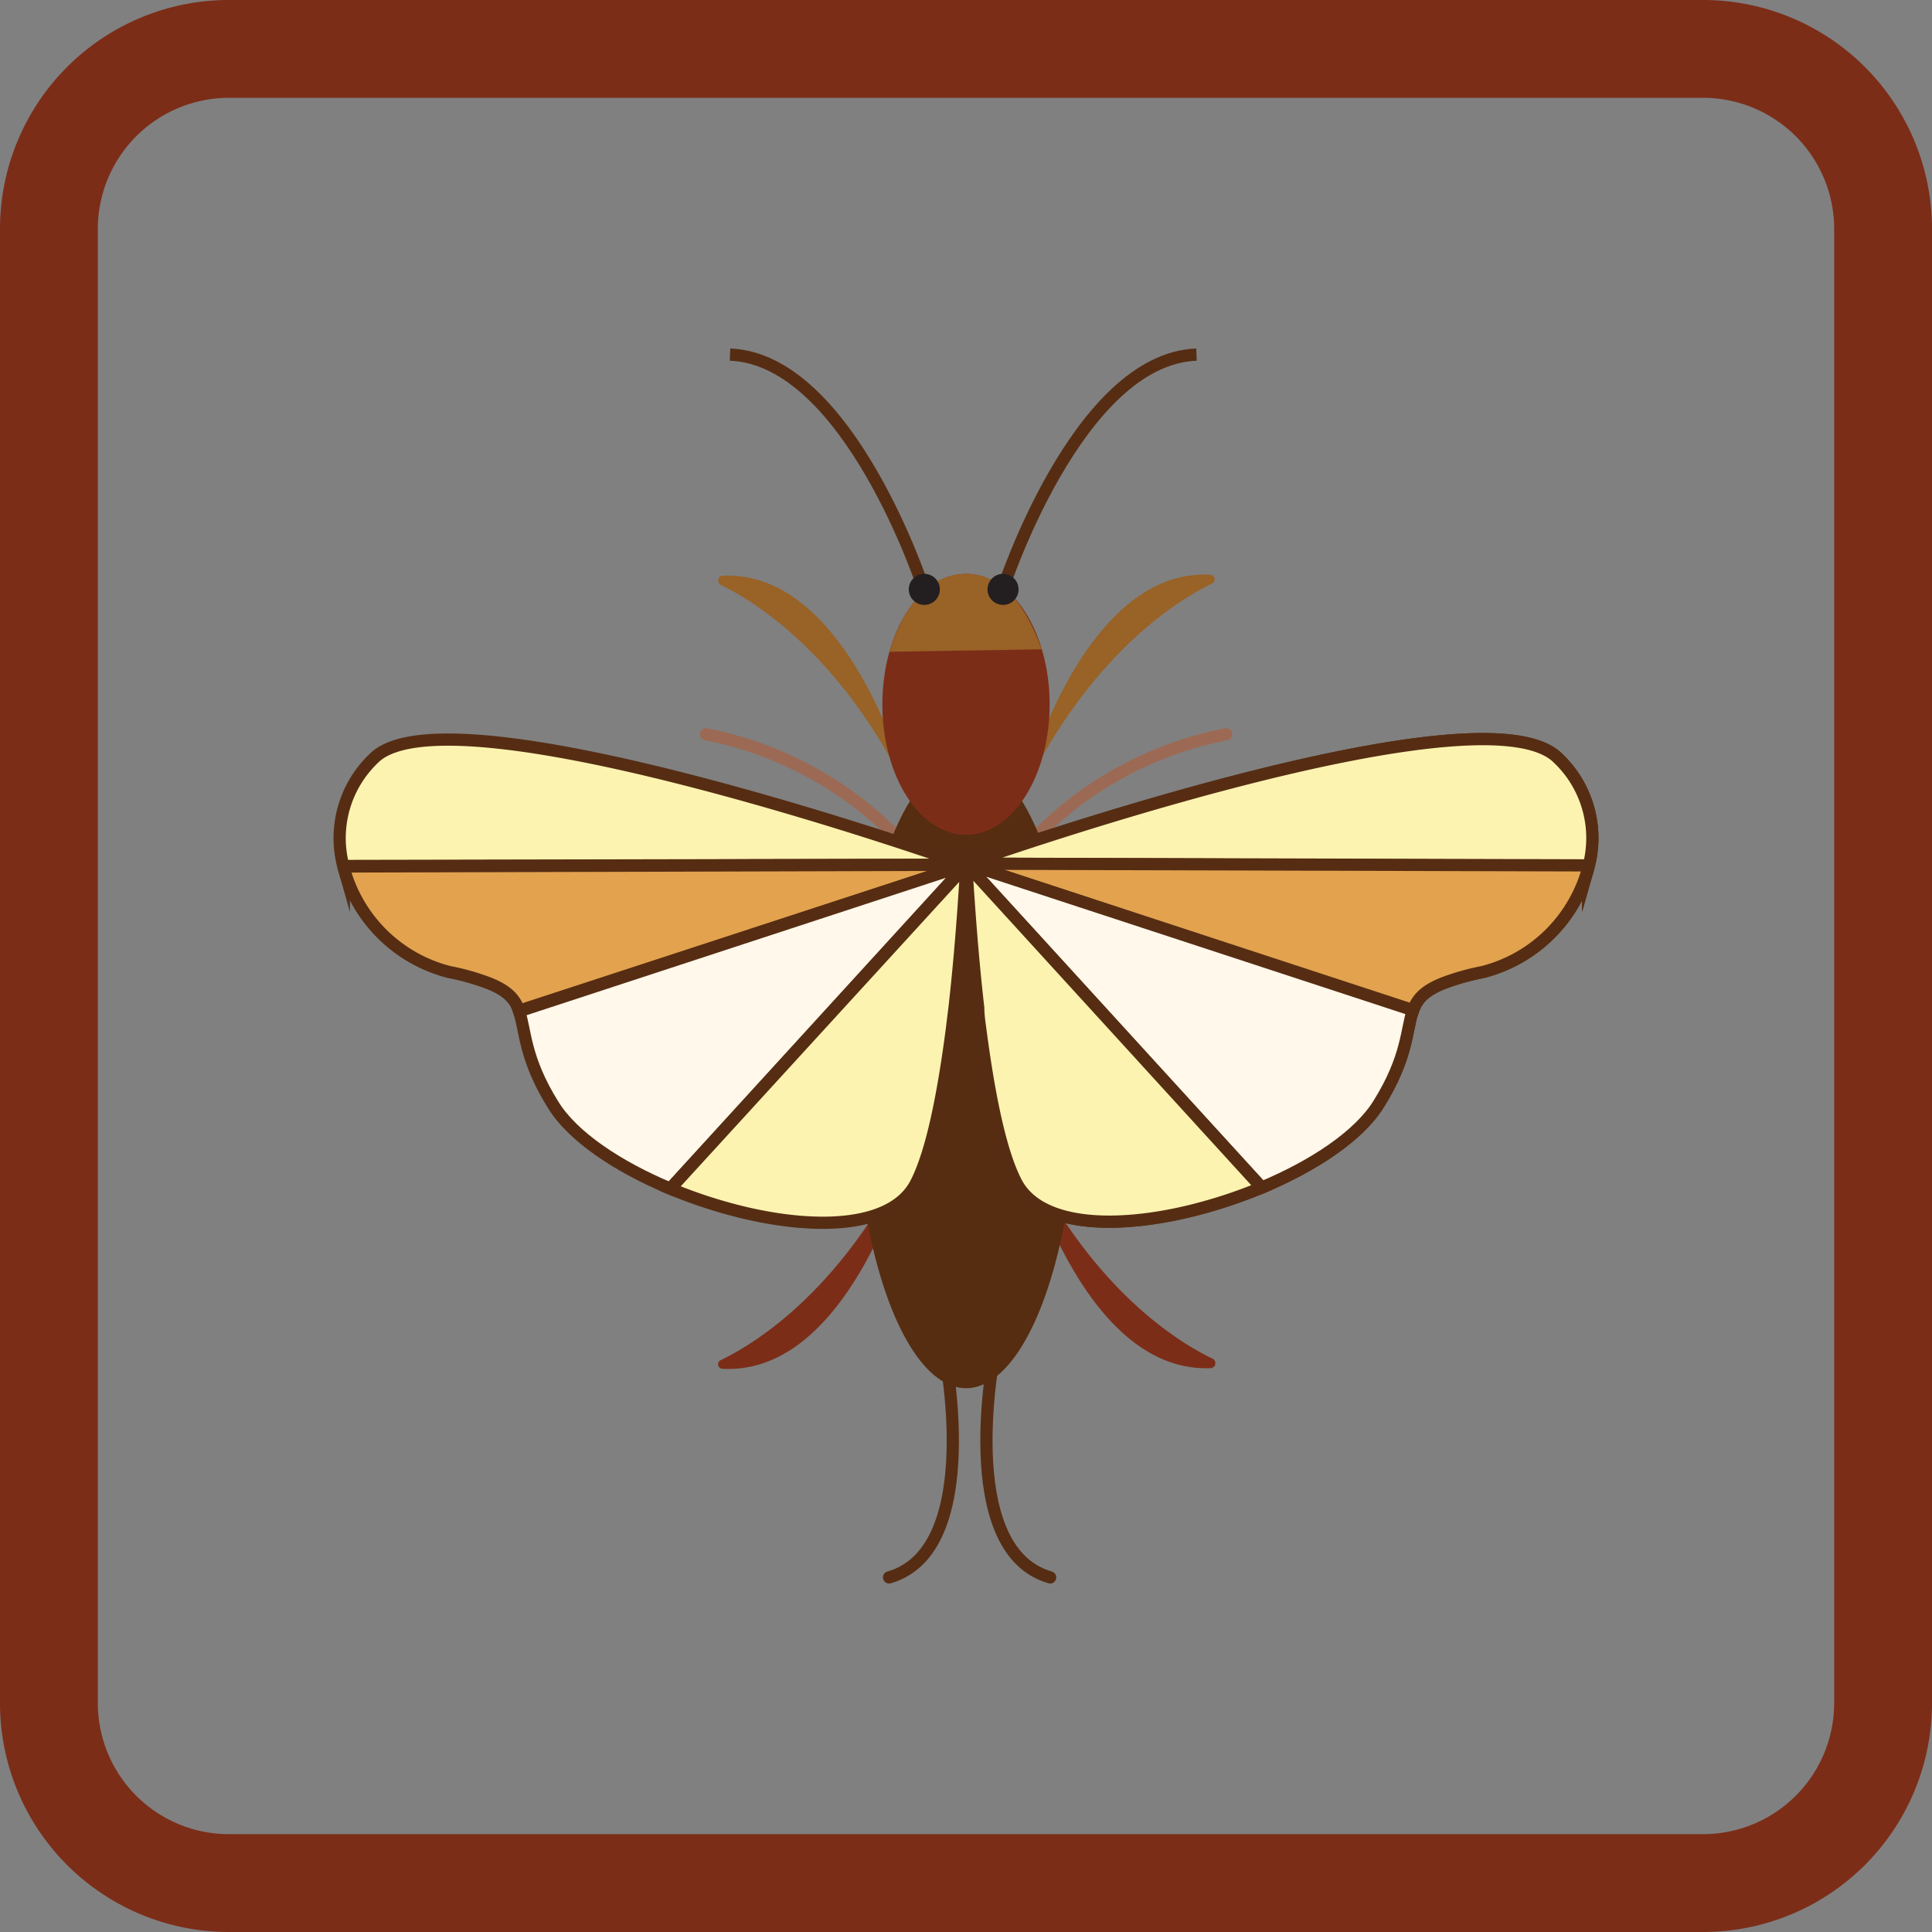 <svg xmlns="http://www.w3.org/2000/svg" viewBox="0 0 158 158"><rect x="0" y="0" width="158" height="158" fill="#808080" stroke="none"/><defs><style>.cls-1{fill:#7c2d18;}.cls-2,.cls-4,.cls-6{fill:none;}.cls-2{stroke:#9c6a54;}.cls-2,.cls-4{stroke-linecap:round;stroke-linejoin:round;}.cls-3{fill:#996226;}.cls-10,.cls-4,.cls-6,.cls-8,.cls-9{stroke:#562d13;}.cls-5{fill:#562d11;}.cls-10,.cls-6,.cls-8,.cls-9{stroke-miterlimit:10;}.cls-7{fill:#231f20;}.cls-8{fill:#fcf3b0;}.cls-9{fill:#e2a24e;}.cls-10{fill:#fff8eb;}</style></defs><g id="_19._Медведка" data-name="19. Медведка"><path class="cls-1" d="M74.59,93.74s-4.72,18.79-15.51,18.2a.37.37,0,0,1-.13-.71C61.83,109.84,69.1,105.36,74.59,93.74Z"/><path class="cls-1" d="M83.57,93.68S88.25,112.31,99,111.89a.41.41,0,0,0,.18-.77C96.19,109.69,89,105.19,83.57,93.68Z"/><path class="cls-2" d="M81,73.05a29.75,29.75,0,0,1,19.28-13"/><path class="cls-2" d="M77,73.05a29.75,29.75,0,0,0-19.27-13"/><path class="cls-3" d="M83.49,65.22S88.21,46.43,99,47a.38.38,0,0,1,.12.72C96.25,49.12,89,53.6,83.49,65.22Z"/><path class="cls-3" d="M74.51,65.28s-4.68-18.63-15.37-18.2a.4.4,0,0,0-.18.76C61.9,49.27,69.07,53.77,74.51,65.28Z"/><path class="cls-4" d="M77.19,110.26S80.6,126.74,72.71,129"/><path class="cls-4" d="M81.4,110.26S78,126.74,85.88,129"/><ellipse class="cls-5" cx="79" cy="87.79" rx="9.15" ry="25.74"/><path class="cls-6" d="M82,48.2S88.11,29.37,97.85,29"/><path class="cls-6" d="M75.56,48.2S69.44,29.37,59.7,29"/><ellipse class="cls-1" cx="79" cy="57.6" rx="6.84" ry="10.67"/><path class="cls-3" d="M85.2,53.1l-12.46.2c.69-2.27,2.48-6.37,6.26-6.37S84.44,51.13,85.2,53.1Z"/><circle class="cls-7" cx="75.59" cy="48.2" r="1.27"/><circle class="cls-7" cx="82.03" cy="48.2" r="1.27"/><path class="cls-8" d="M129.88,71l0-.18L79,70.63h0S121.1,55.69,127.41,62A9,9,0,0,1,129.88,71Z"/><path class="cls-8" d="M129.88,71a12,12,0,0,1-8.64,8.5,19.33,19.33,0,0,0-3.08.86c-1.66.63-2.27,1.33-2.61,2.3L79,70.63l50.84.14Z"/><path class="cls-8" d="M115.55,82.61c-.54,1.55-.4,3.83-2.79,7.66-1.6,2.6-5.3,5.06-9.58,6.85L79,70.63Z"/><path class="cls-8" d="M103.18,97.12a39.88,39.88,0,0,1-6.19,2c-6.13,1.42-12,1.09-13.86-2.37-1.37-2.58-2.3-7.55-2.95-12.48C80.1,83.66,80,83,80,82.43c-.69-6-.94-11.52-1-11.8Z"/><path class="cls-8" d="M129.88,71l0-.18L79,70.63h0S121.1,55.69,127.41,62A9,9,0,0,1,129.88,71Z"/><path class="cls-9" d="M129.88,71a12,12,0,0,1-8.64,8.5,19.33,19.33,0,0,0-3.08.86c-1.66.63-2.27,1.33-2.61,2.3L79,70.63l50.84.14Z"/><path class="cls-10" d="M115.55,82.61c-.54,1.55-.4,3.83-2.79,7.66-1.6,2.6-5.3,5.06-9.58,6.85L79,70.63Z"/><path class="cls-8" d="M103.18,97.12a39.88,39.88,0,0,1-6.19,2c-6.13,1.42-12,1.09-13.86-2.37-1.37-2.58-2.3-7.55-2.95-12.48C80.1,83.66,80,83,80,82.43c-.69-6-.94-11.52-1-11.8Z"/><path class="cls-8" d="M28.12,71l0-.18L79,70.72h0S36.9,55.78,30.59,62A9,9,0,0,0,28.12,71Z"/><path class="cls-9" d="M28.12,71a12,12,0,0,0,8.64,8.5,19.33,19.33,0,0,1,3.08.86c1.66.63,2.27,1.33,2.61,2.3L79,70.72l-50.84.14Z"/><path class="cls-10" d="M42.45,82.7c.54,1.55.4,3.83,2.79,7.66,1.6,2.6,5.3,5.06,9.58,6.85L79,70.72Z"/><path class="cls-8" d="M54.82,97.21a39.88,39.88,0,0,0,6.19,2c6.13,1.42,12,1.09,13.86-2.37,1.37-2.58,2.3-7.55,2.95-12.47.08-.62.15-1.24.23-1.85.69-6,.94-11.52,1-11.8Z"/><path class="cls-1" d="M139.28,8A10.73,10.73,0,0,1,150,18.72V139.28A10.73,10.73,0,0,1,139.28,150H18.72A10.73,10.73,0,0,1,8,139.28V18.72A10.73,10.73,0,0,1,18.72,8H139.28m0-8H18.72A18.72,18.72,0,0,0,0,18.72V139.28A18.72,18.72,0,0,0,18.72,158H139.28A18.72,18.72,0,0,0,158,139.28V18.72A18.72,18.72,0,0,0,139.28,0Z"/></g></svg>